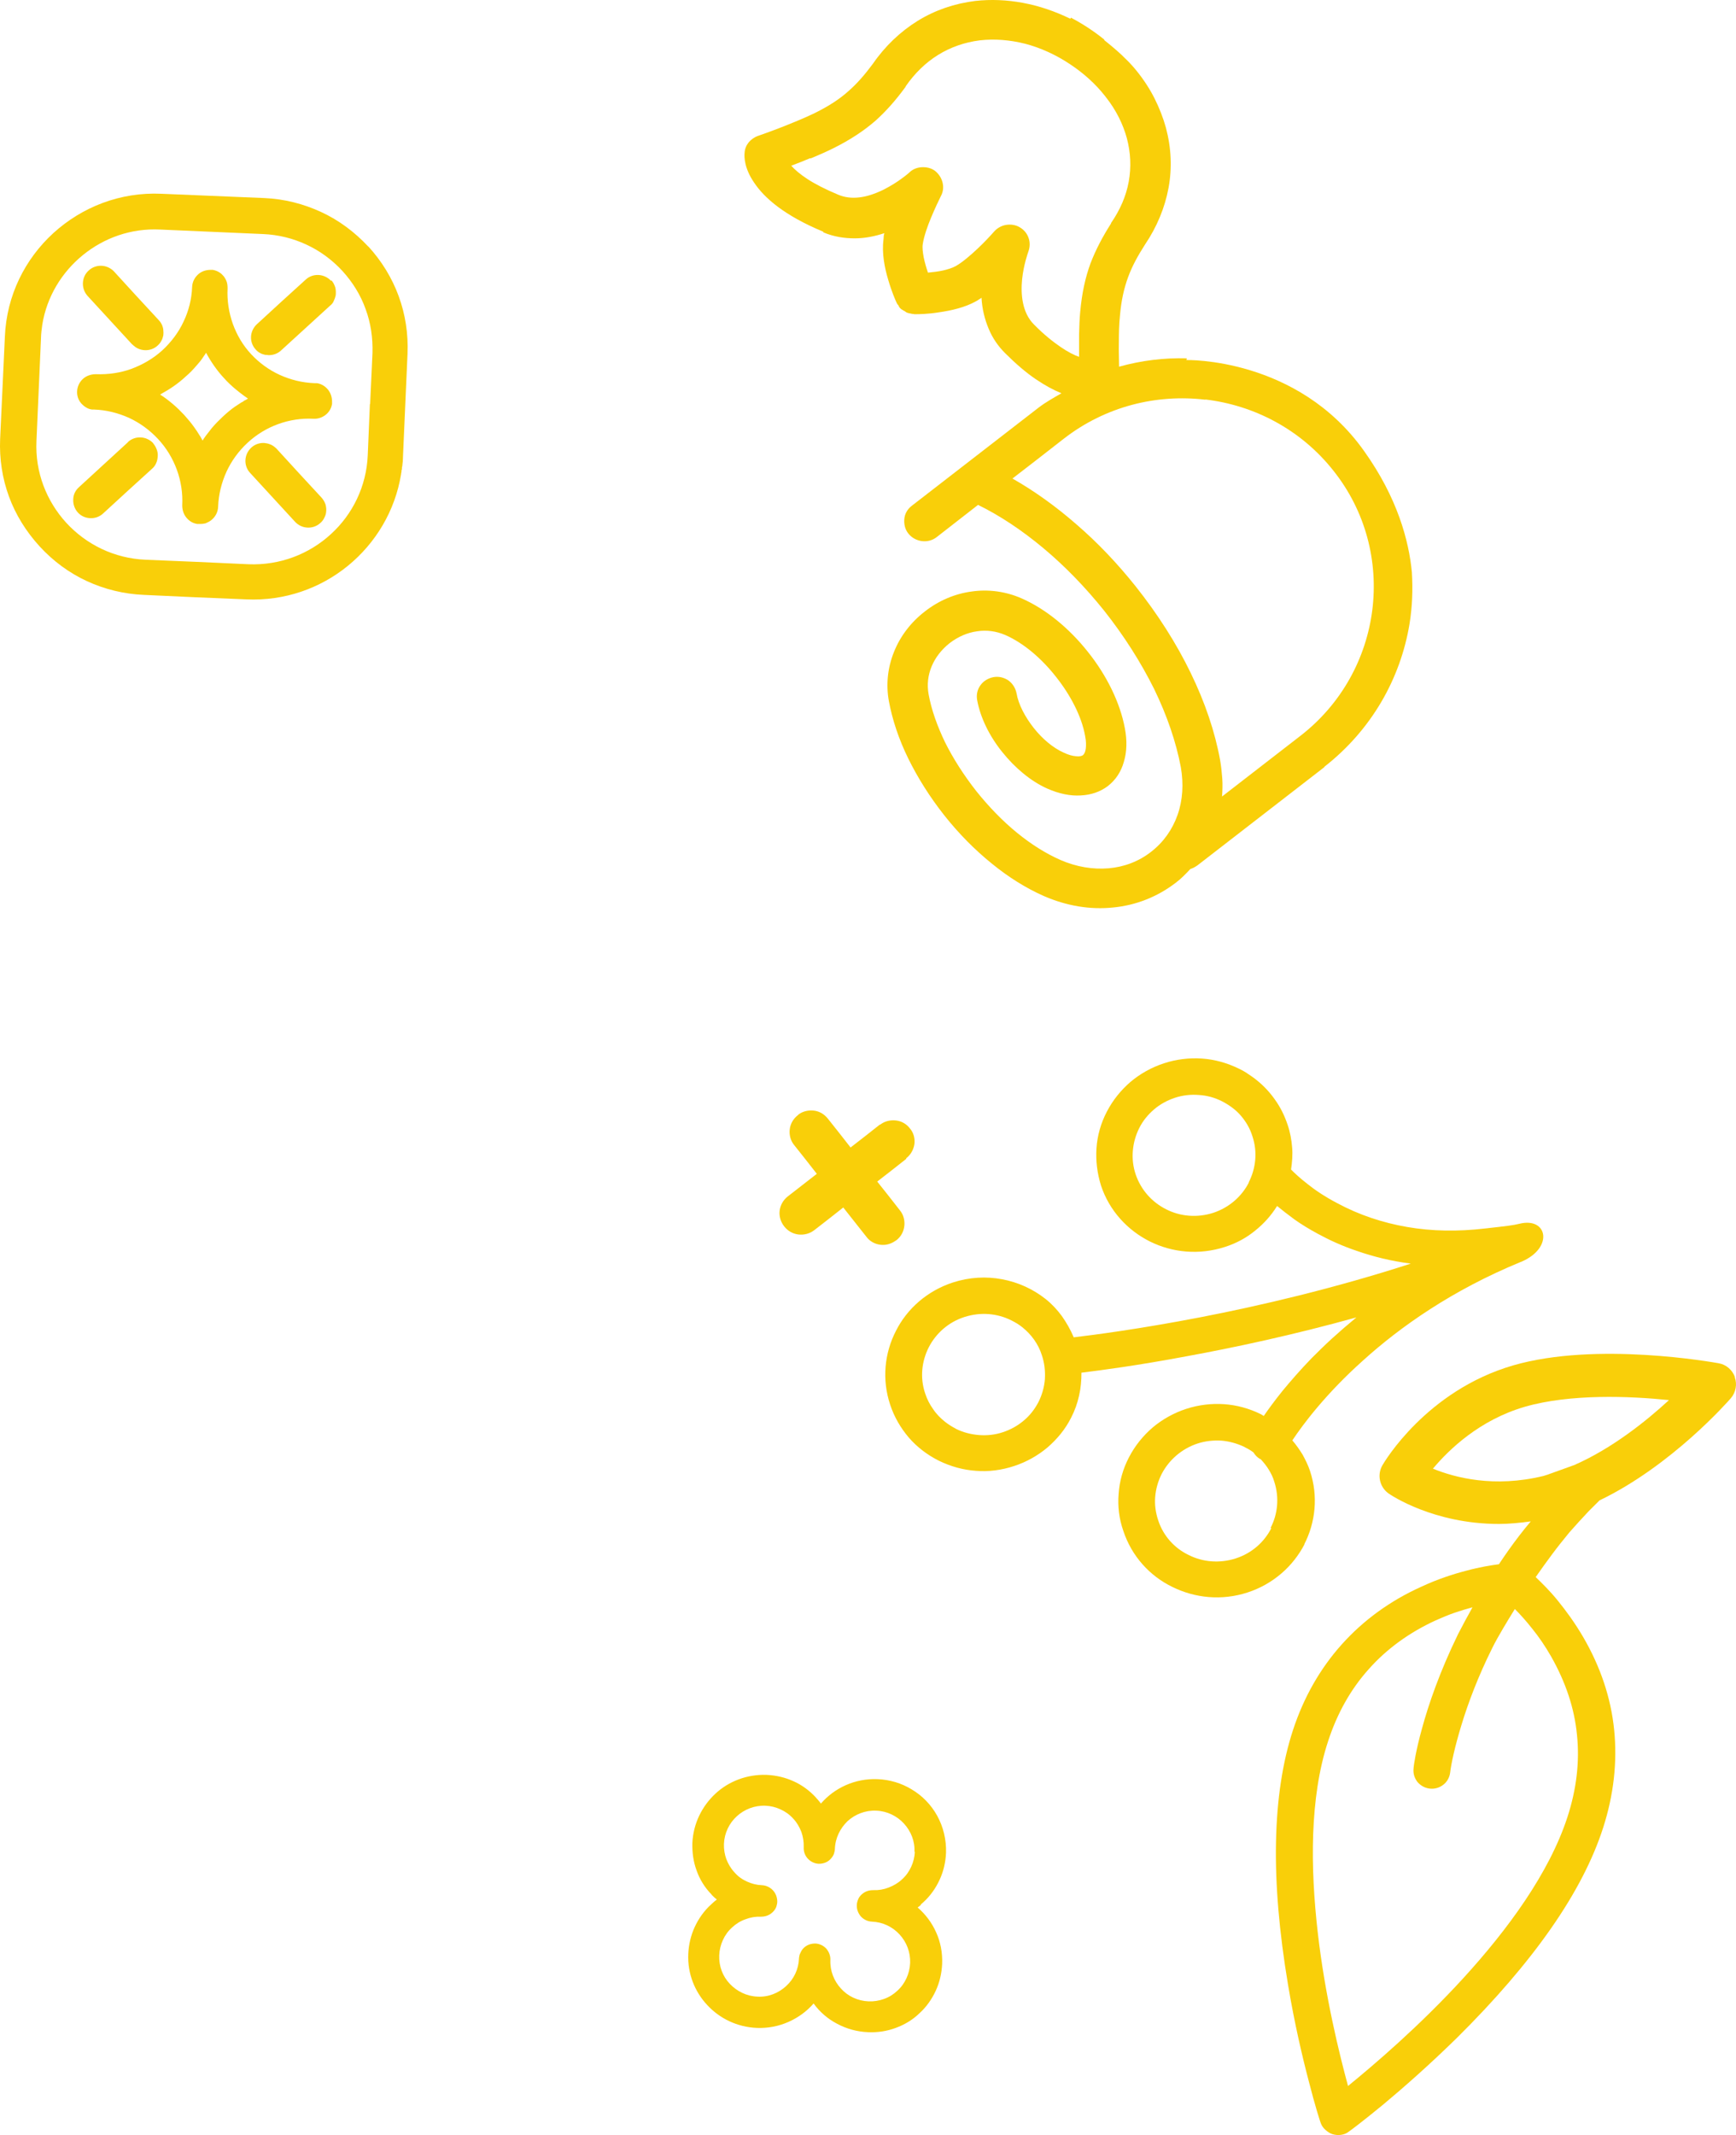 <svg width="135" height="166" viewBox="0 0 135 166" fill="none" xmlns="http://www.w3.org/2000/svg">
<path d="M64.022 18.065C64.858 18.415 65.677 18.531 66.479 18.531C67.282 18.531 68.051 18.365 68.769 18.131C68.769 18.165 68.753 18.215 68.736 18.265C68.736 18.315 68.719 18.348 68.719 18.398C68.719 18.415 68.719 18.431 68.719 18.465C68.719 18.465 68.703 18.598 68.703 18.648C68.569 19.664 68.786 20.814 69.07 21.747C69.338 22.68 69.656 23.396 69.722 23.529C69.722 23.562 69.756 23.579 69.772 23.612C69.772 23.612 69.772 23.612 69.772 23.629C69.772 23.646 69.806 23.679 69.823 23.696H69.839C69.839 23.696 69.906 23.812 69.923 23.862C69.956 23.912 69.99 23.962 70.04 23.995C70.057 24.029 70.09 24.046 70.124 24.062C70.124 24.062 70.14 24.062 70.157 24.079C70.191 24.112 70.241 24.129 70.291 24.162C70.324 24.162 70.341 24.195 70.374 24.212C70.391 24.212 70.408 24.229 70.424 24.245C70.458 24.279 70.508 24.295 70.541 24.312C70.592 24.329 70.659 24.345 70.709 24.362C70.776 24.362 70.826 24.379 70.876 24.395C70.893 24.395 70.926 24.395 70.96 24.412C70.96 24.412 70.976 24.412 70.993 24.412C71.026 24.412 71.06 24.412 71.11 24.429H71.177C71.394 24.429 72.13 24.429 73.049 24.279C73.969 24.145 75.022 23.912 75.891 23.429C75.958 23.396 76.041 23.346 76.108 23.296C76.175 23.246 76.259 23.213 76.326 23.146C76.376 24.029 76.576 24.828 76.877 25.545C77.178 26.278 77.613 26.911 78.165 27.461C79.017 28.31 79.803 28.977 80.538 29.477C81.274 29.976 81.926 30.326 82.545 30.576C82.244 30.743 81.943 30.926 81.659 31.092C81.358 31.276 81.073 31.459 80.789 31.675L70.909 39.322C70.558 39.589 70.358 39.955 70.324 40.355C70.291 40.755 70.374 41.155 70.642 41.488C70.909 41.821 71.294 42.021 71.695 42.071C72.096 42.121 72.514 42.021 72.849 41.754L76.058 39.255C77.763 40.089 79.485 41.238 81.14 42.621C82.795 44.003 84.383 45.636 85.855 47.469C87.426 49.451 88.73 51.517 89.75 53.566C90.753 55.632 91.455 57.681 91.823 59.63C92.057 60.946 91.973 62.229 91.572 63.362C91.171 64.495 90.485 65.477 89.516 66.227C88.563 66.977 87.409 67.41 86.206 67.51C85.002 67.61 83.715 67.41 82.461 66.86C81.324 66.36 80.187 65.644 79.084 64.744C77.981 63.845 76.911 62.745 75.924 61.512C74.955 60.28 74.136 58.997 73.501 57.731C72.882 56.448 72.431 55.182 72.213 53.982C72.079 53.233 72.163 52.5 72.447 51.817C72.731 51.134 73.2 50.517 73.852 50.001C74.504 49.501 75.239 49.184 75.975 49.085C76.71 48.968 77.463 49.068 78.165 49.368C79.586 49.984 81.007 51.2 82.127 52.633C83.263 54.066 84.116 55.715 84.383 57.214C84.467 57.631 84.467 57.947 84.434 58.214C84.4 58.464 84.317 58.63 84.216 58.714C84.133 58.78 83.932 58.83 83.681 58.797C83.414 58.78 83.096 58.697 82.712 58.514C81.893 58.147 81.057 57.448 80.388 56.598C79.719 55.748 79.201 54.782 79.051 53.899C78.967 53.483 78.733 53.133 78.415 52.9C78.081 52.683 77.68 52.566 77.245 52.65C76.827 52.733 76.46 52.966 76.242 53.283C76.008 53.599 75.908 54.016 75.991 54.449C76.242 55.815 76.961 57.264 77.947 58.48C78.934 59.713 80.171 60.746 81.441 61.312C82.344 61.712 83.23 61.896 84.032 61.846C84.835 61.812 85.57 61.562 86.156 61.113C86.757 60.646 87.175 60.013 87.393 59.247C87.627 58.48 87.66 57.597 87.476 56.631C87.108 54.632 86.055 52.5 84.601 50.684C83.163 48.868 81.341 47.352 79.435 46.519C78.215 45.986 76.877 45.803 75.59 45.986C74.286 46.153 73.016 46.686 71.929 47.535C70.826 48.385 70.007 49.468 69.522 50.684C69.037 51.883 68.886 53.199 69.121 54.499C69.388 55.948 69.89 57.464 70.625 58.964C71.361 60.463 72.314 61.979 73.434 63.395C74.554 64.811 75.808 66.077 77.128 67.143C78.432 68.21 79.803 69.059 81.157 69.659C82.946 70.442 84.785 70.742 86.557 70.558C88.312 70.392 89.984 69.742 91.421 68.643C91.639 68.476 91.839 68.309 92.023 68.126C92.207 67.943 92.391 67.76 92.575 67.56H92.592C92.675 67.526 92.776 67.493 92.859 67.443C92.943 67.393 93.043 67.343 93.127 67.277L103.007 59.63H102.973C106.668 56.748 108.908 52.75 109.61 48.518C109.827 47.185 109.877 45.836 109.794 44.487C109.56 42.038 108.674 38.706 106.083 35.074C100.9 27.761 92.257 27.994 92.257 27.994L92.291 27.86C90.519 27.811 88.763 28.027 87.025 28.51C87.025 28.011 86.991 27.311 87.008 26.611C87.008 25.895 87.025 25.162 87.092 24.562C87.192 23.363 87.409 22.413 87.727 21.547C88.045 20.68 88.479 19.897 89.031 19.031C89.967 17.648 90.586 16.149 90.87 14.616C91.154 13.084 91.087 11.501 90.669 9.935C90.452 9.152 90.151 8.386 89.783 7.653C89.415 6.92 88.947 6.203 88.412 5.537C88.245 5.32 88.061 5.12 87.861 4.904C87.727 4.771 87.61 4.637 87.476 4.521C87.393 4.437 87.309 4.354 87.225 4.271C86.791 3.871 86.339 3.488 85.871 3.121C85.871 3.121 85.871 3.088 85.888 3.088C85.002 2.372 84.133 1.822 83.28 1.372C83.28 1.405 83.247 1.422 83.23 1.455C82.026 0.872 80.806 0.456 79.552 0.223C78.298 -0.011 77.061 -0.061 75.841 0.073C74.219 0.273 72.715 0.789 71.361 1.622C70.023 2.455 68.836 3.571 67.883 4.954C67.265 5.787 66.68 6.47 65.978 7.086C65.292 7.703 64.473 8.236 63.37 8.786C62.584 9.169 61.481 9.619 60.578 9.968C59.976 10.202 59.458 10.385 59.174 10.485C59.023 10.535 58.94 10.568 58.94 10.568C58.656 10.668 58.405 10.851 58.221 11.068C58.037 11.301 57.92 11.568 57.903 11.884C57.87 12.184 57.87 13.084 58.656 14.216C59.425 15.366 60.962 16.749 64.022 18.015V18.065ZM93.728 31.059C97.523 31.509 101.134 33.375 103.675 36.573C106.216 39.755 107.186 43.67 106.718 47.419C106.25 51.15 104.344 54.732 101.101 57.231L95.032 61.929C95.066 61.462 95.083 60.996 95.049 60.529C95.016 60.063 94.966 59.58 94.882 59.097C94.481 56.898 93.712 54.615 92.592 52.316C91.488 50.034 90.034 47.752 88.312 45.586C86.891 43.803 85.353 42.188 83.731 40.788C82.11 39.372 80.438 38.173 78.733 37.206L80.739 35.657L82.728 34.108C85.972 31.592 89.934 30.626 93.728 31.076V31.059ZM63.035 12.317L63.203 12.251C63.754 12.018 64.323 11.768 64.791 11.534C66.162 10.851 67.198 10.152 68.084 9.385C68.953 8.602 69.689 7.753 70.408 6.77C70.408 6.77 70.424 6.77 70.424 6.753C70.424 6.753 70.441 6.753 70.424 6.72C71.127 5.704 71.979 4.871 72.949 4.271C73.918 3.671 75.005 3.288 76.192 3.138C77.346 3.005 78.549 3.105 79.736 3.405C80.923 3.721 82.11 4.254 83.23 5.004C84.283 5.704 85.203 6.537 85.921 7.453C85.955 7.486 85.988 7.536 86.005 7.569C86.005 7.569 86.022 7.586 86.038 7.603C86.791 8.569 87.326 9.635 87.627 10.735C87.928 11.867 87.978 13 87.777 14.117C87.576 15.233 87.108 16.316 86.406 17.332C86.406 17.332 86.39 17.332 86.406 17.365C85.738 18.415 85.219 19.398 84.801 20.48C84.4 21.58 84.133 22.779 83.999 24.279C83.949 24.795 83.932 25.395 83.915 25.995C83.915 26.594 83.915 27.211 83.915 27.744C83.531 27.611 83.063 27.377 82.478 26.978C81.893 26.578 81.191 26.028 80.405 25.228C79.485 24.312 79.368 22.879 79.485 21.713C79.602 20.58 79.937 19.664 79.97 19.564C80.104 19.198 80.104 18.831 79.987 18.498C79.87 18.165 79.653 17.882 79.318 17.682C79.001 17.482 78.616 17.432 78.265 17.482C77.914 17.532 77.563 17.715 77.312 17.998C77.061 18.281 76.593 18.798 76.025 19.331C75.456 19.864 74.838 20.397 74.336 20.68C74.069 20.83 73.701 20.947 73.333 21.03C72.949 21.113 72.548 21.163 72.163 21.197C72.029 20.814 71.912 20.397 71.829 19.997C71.762 19.614 71.712 19.248 71.762 18.964C71.846 18.398 72.113 17.615 72.414 16.899C72.715 16.182 73.016 15.549 73.166 15.249C73.35 14.916 73.383 14.55 73.3 14.2C73.216 13.85 73.016 13.534 72.731 13.3C72.431 13.067 72.063 12.984 71.695 13C71.327 13.017 70.976 13.15 70.709 13.417C70.709 13.417 70.491 13.617 70.14 13.867C69.789 14.133 69.288 14.45 68.703 14.75C68.017 15.083 67.399 15.283 66.814 15.349C66.228 15.416 65.694 15.349 65.209 15.149C64.172 14.716 63.37 14.3 62.785 13.917C62.2 13.534 61.798 13.184 61.531 12.884C61.982 12.717 62.484 12.517 63.002 12.301L63.035 12.317Z" fill="#F9CF09"/>
<path d="M101.402 120.087H101.418C102.304 118.371 102.522 116.322 101.87 114.356C101.719 113.906 101.519 113.506 101.301 113.106C101.067 112.723 100.8 112.34 100.499 111.99C101.318 110.758 103.09 108.375 105.999 105.776C108.891 103.161 112.92 100.312 118.27 98.113C118.27 98.113 118.303 98.113 118.32 98.096C120.844 97.013 120.342 94.598 118.153 95.148C117.701 95.264 117.133 95.331 115.494 95.514C113.371 95.764 111.349 95.731 109.426 95.398C107.504 95.064 105.698 94.465 103.993 93.548C103.04 93.049 102.271 92.532 101.669 92.049C101.067 91.583 100.649 91.183 100.399 90.933C100.482 90.367 100.532 89.783 100.482 89.2C100.432 88.617 100.332 88.034 100.131 87.451C99.897 86.751 99.58 86.102 99.162 85.519C98.76 84.936 98.259 84.402 97.691 83.953C97.49 83.786 97.256 83.636 97.038 83.486C96.821 83.336 96.587 83.203 96.336 83.086C95.417 82.636 94.447 82.37 93.478 82.303C92.491 82.237 91.488 82.353 90.519 82.67C89.549 82.986 88.663 83.486 87.911 84.119C87.159 84.769 86.54 85.535 86.072 86.435C85.604 87.335 85.336 88.284 85.269 89.267C85.203 90.233 85.32 91.216 85.621 92.182C86.273 94.148 87.694 95.664 89.432 96.53C91.188 97.397 93.26 97.597 95.266 96.947C96.153 96.664 96.938 96.231 97.607 95.681C98.276 95.148 98.861 94.498 99.312 93.765C99.697 94.082 100.148 94.431 100.666 94.814C101.184 95.181 101.803 95.564 102.488 95.931C103.341 96.397 104.377 96.88 105.581 97.28C106.785 97.697 108.156 98.046 109.71 98.246C103.742 100.179 97.958 101.528 93.294 102.428C88.63 103.327 85.052 103.794 83.498 103.977C83.247 103.377 82.929 102.828 82.578 102.328C82.21 101.828 81.792 101.378 81.308 100.995C80.338 100.229 79.184 99.696 77.931 99.463C76.694 99.229 75.39 99.296 74.102 99.712C72.113 100.362 70.542 101.745 69.672 103.477C68.786 105.193 68.569 107.242 69.221 109.208C69.538 110.174 70.04 111.024 70.675 111.774C71.311 112.507 72.113 113.123 73.016 113.573C73.935 114.023 74.905 114.289 75.891 114.356C76.877 114.439 77.88 114.306 78.85 113.989C79.82 113.673 80.706 113.173 81.458 112.54C82.21 111.89 82.846 111.124 83.297 110.224C83.581 109.675 83.782 109.108 83.915 108.509C84.049 107.925 84.099 107.326 84.099 106.726C85.604 106.543 88.496 106.16 92.224 105.46C95.969 104.777 100.566 103.794 105.481 102.428C104.795 102.994 104.16 103.544 103.575 104.077C102.99 104.61 102.472 105.127 102.004 105.593C101.118 106.509 100.365 107.376 99.747 108.125C99.128 108.892 98.643 109.558 98.276 110.091C98.225 110.058 98.192 110.041 98.142 110.008C98.108 109.991 98.092 109.975 98.058 109.958C97.156 109.508 96.169 109.242 95.2 109.175C94.213 109.108 93.21 109.225 92.241 109.541C91.271 109.858 90.385 110.358 89.633 110.991C88.88 111.64 88.262 112.407 87.794 113.306C87.326 114.206 87.058 115.156 86.991 116.138C86.908 117.105 87.025 118.088 87.359 119.037C88.011 121.003 89.415 122.536 91.171 123.385C92.926 124.252 94.999 124.468 97.005 123.818C99.011 123.169 100.566 121.769 101.452 120.053L101.402 120.087ZM97.122 91.932C96.57 93.015 95.601 93.882 94.347 94.298C93.093 94.698 91.789 94.581 90.703 94.031C89.599 93.482 88.73 92.532 88.312 91.299C88.112 90.7 88.045 90.083 88.095 89.484C88.145 88.867 88.312 88.267 88.596 87.701C88.88 87.135 89.282 86.651 89.75 86.252C90.218 85.852 90.769 85.552 91.371 85.352C91.973 85.152 92.608 85.085 93.227 85.135C93.846 85.169 94.447 85.335 95.016 85.618C95.317 85.769 95.601 85.952 95.868 86.152C96.102 86.335 96.303 86.518 96.487 86.735C96.888 87.201 97.206 87.734 97.39 88.334C97.808 89.567 97.657 90.85 97.105 91.932H97.122ZM81.257 107.226C81.207 107.842 81.04 108.442 80.756 109.008C80.472 109.558 80.087 110.058 79.602 110.458C79.134 110.857 78.583 111.157 77.981 111.357C77.379 111.557 76.744 111.624 76.125 111.574C75.507 111.524 74.905 111.374 74.336 111.091L74.286 111.057C74.153 110.991 74.019 110.907 73.885 110.824C73.751 110.741 73.618 110.641 73.484 110.541C73.133 110.258 72.815 109.941 72.564 109.558C72.297 109.192 72.096 108.792 71.946 108.342C71.528 107.109 71.678 105.826 72.23 104.743C72.782 103.677 73.751 102.794 75.005 102.395C76.259 101.995 77.563 102.111 78.65 102.661C78.95 102.811 79.235 102.978 79.502 103.194C80.188 103.744 80.739 104.477 81.023 105.377C81.224 105.976 81.291 106.593 81.257 107.192V107.226ZM98.861 118.821C98.309 119.904 97.339 120.77 96.086 121.17C94.832 121.569 93.528 121.453 92.441 120.903C91.355 120.387 90.469 119.437 90.067 118.204C89.867 117.605 89.783 116.988 89.833 116.388C89.883 115.772 90.051 115.172 90.335 114.606C90.619 114.056 91.02 113.556 91.488 113.156C91.957 112.757 92.508 112.44 93.11 112.24C93.712 112.04 94.347 111.974 94.966 112.007C95.584 112.057 96.186 112.224 96.754 112.49C96.838 112.54 96.921 112.59 97.005 112.623C97.038 112.64 97.072 112.673 97.122 112.69C97.239 112.757 97.356 112.84 97.473 112.923C97.54 113.023 97.607 113.123 97.691 113.206C97.774 113.29 97.874 113.373 97.991 113.44C97.991 113.44 97.991 113.44 98.008 113.44C98.008 113.44 98.008 113.44 98.025 113.44C98.259 113.69 98.476 113.956 98.66 114.256C98.844 114.556 98.995 114.856 99.095 115.206C99.496 116.438 99.362 117.721 98.811 118.787L98.861 118.821Z" fill="#F9CF09"/>
<path d="M70.475 90.05C70.843 89.767 71.043 89.367 71.11 88.95C71.16 88.534 71.06 88.084 70.759 87.734C70.491 87.384 70.107 87.168 69.689 87.118C69.288 87.068 68.853 87.151 68.502 87.401L68.469 87.434H68.435L68.402 87.451L67.282 88.334L66.145 89.217L65.259 88.084L64.373 86.968C64.089 86.618 63.721 86.401 63.303 86.352C62.902 86.302 62.467 86.385 62.116 86.635L62.083 86.668C62.083 86.668 62.066 86.701 62.049 86.701C61.681 86.985 61.464 87.384 61.414 87.801C61.364 88.217 61.464 88.667 61.748 89.017L62.634 90.133L63.52 91.266L61.247 93.032C60.896 93.315 60.678 93.715 60.628 94.132C60.578 94.548 60.695 94.981 60.979 95.348C61.263 95.714 61.665 95.931 62.083 95.981C62.501 96.031 62.952 95.931 63.32 95.647L64.457 94.764L65.576 93.882L67.365 96.147C67.633 96.514 68.034 96.73 68.469 96.78C68.853 96.83 69.271 96.73 69.622 96.481L69.706 96.43C70.073 96.147 70.274 95.747 70.324 95.331C70.374 94.915 70.274 94.465 69.99 94.115L69.104 92.982L68.218 91.866L69.355 90.983L70.475 90.1V90.05Z" fill="#F9CF09"/>
<path d="M71.595 148.075C71.595 148.075 71.628 148.041 71.645 148.041C71.695 147.991 71.745 147.958 71.795 147.908C72.347 147.408 72.765 146.808 73.066 146.159C73.367 145.509 73.534 144.809 73.567 144.06C73.601 143.027 73.35 142.027 72.882 141.178C72.414 140.328 71.728 139.612 70.876 139.112C70.492 138.879 70.073 138.695 69.639 138.562C69.188 138.429 68.719 138.345 68.235 138.329C67.365 138.295 66.529 138.462 65.777 138.795C65.025 139.128 64.373 139.612 63.838 140.228C63.771 140.145 63.721 140.061 63.654 139.995C63.621 139.945 63.571 139.895 63.52 139.845C63.504 139.811 63.47 139.795 63.453 139.761C62.952 139.212 62.35 138.779 61.715 138.495C61.063 138.196 60.344 138.029 59.608 137.996C58.087 137.946 56.666 138.495 55.63 139.462C54.593 140.428 53.908 141.777 53.841 143.31C53.824 144.06 53.925 144.776 54.175 145.442C54.409 146.109 54.794 146.742 55.312 147.275C55.329 147.292 55.346 147.308 55.362 147.341C55.412 147.391 55.463 147.441 55.513 147.491C55.596 147.558 55.663 147.625 55.747 147.691C55.663 147.758 55.58 147.808 55.513 147.875C55.446 147.941 55.362 148.008 55.295 148.075C54.744 148.574 54.326 149.174 54.025 149.824C53.724 150.473 53.557 151.19 53.523 151.923C53.456 153.439 54.025 154.855 54.995 155.888C55.964 156.937 57.318 157.604 58.856 157.67C59.725 157.704 60.561 157.537 61.314 157.204C62.066 156.871 62.735 156.388 63.27 155.771C63.754 156.438 64.373 156.971 65.109 157.354C65.827 157.737 66.647 157.97 67.516 158.003C68.251 158.037 68.987 157.92 69.656 157.67C70.341 157.42 70.96 157.054 71.495 156.537C72.046 156.038 72.464 155.438 72.765 154.788C73.066 154.139 73.233 153.422 73.266 152.689C73.3 151.806 73.133 150.973 72.799 150.24C72.464 149.491 71.979 148.841 71.361 148.308C71.444 148.241 71.528 148.191 71.595 148.124C71.595 148.124 71.612 148.124 71.628 148.108L71.595 148.075ZM71.143 143.96C71.127 144.376 71.026 144.776 70.859 145.142C70.692 145.509 70.458 145.842 70.14 146.125C69.84 146.409 69.488 146.608 69.104 146.758C68.719 146.908 68.318 146.975 67.9 146.958C67.666 146.958 67.449 147.008 67.265 147.108C67.081 147.208 66.914 147.358 66.797 147.541C66.747 147.625 66.713 147.725 66.68 147.825C66.647 147.925 66.63 148.025 66.63 148.124C66.613 148.458 66.747 148.774 66.947 149.007C67.165 149.241 67.466 149.391 67.8 149.407C68.653 149.441 69.405 149.807 69.957 150.407C70.492 150.99 70.809 151.773 70.776 152.623C70.759 153.039 70.659 153.439 70.492 153.805C70.324 154.172 70.09 154.505 69.773 154.788C69.472 155.071 69.121 155.288 68.736 155.421C68.368 155.555 67.95 155.621 67.549 155.605C66.697 155.571 65.928 155.205 65.393 154.605C64.858 154.022 64.54 153.239 64.573 152.389C64.59 152.056 64.457 151.74 64.256 151.506C64.039 151.273 63.738 151.123 63.403 151.107C63.169 151.107 62.952 151.156 62.768 151.256C62.584 151.356 62.417 151.506 62.317 151.69C62.267 151.773 62.233 151.873 62.183 151.973C62.166 152.073 62.133 152.173 62.133 152.273C62.099 153.122 61.732 153.872 61.13 154.422C60.545 154.955 59.759 155.288 58.906 155.238C58.054 155.205 57.301 154.822 56.75 154.238C56.198 153.655 55.897 152.872 55.931 152.023C55.947 151.606 56.048 151.206 56.215 150.84C56.382 150.473 56.616 150.14 56.934 149.857C57.235 149.574 57.586 149.357 57.97 149.224C58.355 149.074 58.756 149.007 59.174 149.024C59.408 149.024 59.625 148.974 59.809 148.874C59.993 148.774 60.16 148.624 60.277 148.441C60.327 148.358 60.377 148.258 60.394 148.158C60.428 148.058 60.444 147.958 60.444 147.858C60.444 147.525 60.327 147.208 60.11 146.975C59.893 146.742 59.592 146.592 59.257 146.575C58.84 146.559 58.455 146.459 58.087 146.292C57.719 146.125 57.385 145.892 57.118 145.576C56.833 145.276 56.633 144.926 56.482 144.543C56.349 144.176 56.282 143.76 56.298 143.36C56.332 142.51 56.716 141.744 57.301 141.211C57.887 140.678 58.672 140.361 59.525 140.395C59.943 140.411 60.327 140.511 60.695 140.678C61.063 140.844 61.397 141.078 61.681 141.394C61.966 141.694 62.166 142.044 62.317 142.427C62.45 142.81 62.517 143.21 62.501 143.626C62.484 143.96 62.601 144.276 62.818 144.509C63.035 144.743 63.336 144.893 63.671 144.909C63.905 144.909 64.122 144.859 64.306 144.759C64.49 144.659 64.64 144.509 64.757 144.326C64.808 144.243 64.858 144.143 64.874 144.043C64.908 143.943 64.925 143.843 64.925 143.743C64.958 142.893 65.343 142.144 65.911 141.594C66.496 141.061 67.282 140.744 68.134 140.778C68.987 140.811 69.756 141.194 70.291 141.777C70.826 142.36 71.16 143.143 71.11 143.993L71.143 143.96Z" fill="#F9CF09"/>
<path d="M10.292 26.778C10.56 27.061 10.894 27.211 11.262 27.227C11.613 27.244 11.981 27.128 12.265 26.861C12.382 26.761 12.482 26.628 12.549 26.494C12.633 26.361 12.666 26.211 12.7 26.078C12.716 25.945 12.716 25.811 12.7 25.662C12.7 25.595 12.683 25.528 12.666 25.462C12.616 25.262 12.516 25.078 12.365 24.912L10.61 23.013L8.871 21.113C8.604 20.83 8.253 20.68 7.902 20.664C7.551 20.647 7.183 20.764 6.899 21.03C6.615 21.28 6.464 21.63 6.447 21.996C6.431 22.346 6.548 22.713 6.798 22.996L10.292 26.794V26.778Z" fill="#F9CF09"/>
<path d="M24.636 29.793C24.636 29.793 24.569 29.793 24.552 29.793C24.535 29.793 24.502 29.793 24.469 29.793C23.516 29.76 22.579 29.526 21.744 29.143C20.908 28.76 20.155 28.21 19.52 27.527C18.885 26.844 18.417 26.045 18.099 25.162C17.798 24.295 17.648 23.379 17.698 22.413C17.698 22.246 17.681 22.063 17.631 21.913C17.581 21.763 17.497 21.613 17.397 21.48C17.297 21.363 17.197 21.263 17.063 21.18C16.912 21.08 16.729 21.014 16.545 20.98C16.545 20.98 16.545 20.98 16.528 20.98C16.528 20.98 16.478 20.98 16.461 20.98C16.461 20.98 16.411 20.98 16.394 20.98C16.01 20.98 15.659 21.097 15.391 21.347C15.124 21.597 14.956 21.93 14.94 22.313C14.906 23.262 14.672 24.179 14.271 25.012C13.886 25.845 13.318 26.594 12.616 27.244C11.914 27.877 11.111 28.344 10.225 28.677C9.356 28.993 8.42 29.127 7.45 29.093C7.066 29.093 6.698 29.227 6.447 29.46C6.197 29.693 6.013 30.026 5.996 30.426C5.979 30.776 6.096 31.109 6.314 31.359C6.347 31.392 6.38 31.442 6.431 31.476L6.464 31.509C6.464 31.509 6.531 31.559 6.564 31.592C6.598 31.609 6.631 31.642 6.665 31.659C6.815 31.759 6.982 31.825 7.166 31.842C7.166 31.842 7.166 31.842 7.183 31.842C7.183 31.842 7.2 31.842 7.216 31.842C7.216 31.842 7.233 31.842 7.25 31.842C7.25 31.842 7.266 31.842 7.283 31.842C7.283 31.842 7.283 31.842 7.3 31.842C7.3 31.842 7.3 31.842 7.317 31.842C8.27 31.875 9.189 32.109 10.041 32.492C10.894 32.892 11.646 33.441 12.298 34.141C12.95 34.841 13.435 35.657 13.753 36.523C14.07 37.39 14.221 38.339 14.171 39.289C14.171 39.639 14.271 39.972 14.488 40.238C14.706 40.505 14.99 40.688 15.341 40.738H15.425C15.425 40.738 15.475 40.738 15.508 40.738C15.642 40.738 15.759 40.738 15.893 40.705C15.96 40.705 16.026 40.672 16.093 40.638C16.244 40.572 16.394 40.488 16.511 40.372C16.779 40.122 16.946 39.789 16.962 39.406C16.996 38.439 17.23 37.523 17.614 36.673C17.999 35.84 18.551 35.074 19.253 34.424C19.955 33.775 20.757 33.291 21.627 32.975C22.496 32.658 23.432 32.508 24.385 32.559C24.736 32.575 25.07 32.459 25.338 32.242C25.589 32.042 25.773 31.742 25.823 31.392C25.823 31.392 25.823 31.392 25.823 31.376C25.823 31.359 25.823 31.326 25.823 31.326C25.823 31.292 25.823 31.259 25.823 31.242C25.823 30.892 25.722 30.559 25.505 30.293C25.288 30.026 24.987 29.843 24.652 29.793H24.636ZM19.102 31.092C19.102 31.092 18.969 31.159 18.918 31.209C18.868 31.242 18.818 31.276 18.768 31.292C18.601 31.392 18.45 31.509 18.283 31.609C17.949 31.842 17.631 32.109 17.33 32.392C17.029 32.675 16.745 32.958 16.478 33.275L16.411 33.358L16.361 33.425C16.244 33.575 16.127 33.725 16.01 33.874C15.976 33.925 15.943 33.974 15.893 34.041C15.842 34.108 15.792 34.174 15.759 34.258C15.709 34.174 15.659 34.091 15.608 33.991C15.592 33.941 15.558 33.908 15.525 33.858C15.391 33.641 15.257 33.425 15.107 33.225C14.873 32.892 14.605 32.575 14.321 32.259C14.037 31.959 13.753 31.675 13.435 31.409C13.117 31.142 12.8 30.892 12.449 30.676C12.8 30.476 13.151 30.276 13.485 30.043C13.82 29.81 14.137 29.56 14.438 29.277C14.756 29.01 15.04 28.71 15.307 28.394C15.475 28.21 15.625 28.027 15.759 27.827C15.792 27.777 15.826 27.727 15.859 27.677C15.926 27.594 15.976 27.511 16.026 27.427C16.21 27.777 16.428 28.127 16.662 28.46C16.896 28.793 17.146 29.11 17.431 29.41C17.698 29.71 17.999 29.993 18.317 30.259C18.517 30.426 18.735 30.593 18.935 30.743C19.052 30.826 19.169 30.909 19.286 30.992C19.219 31.026 19.136 31.076 19.069 31.126L19.102 31.092Z" fill="#F9CF09"/>
<path d="M25.739 21.83C25.472 21.547 25.121 21.397 24.77 21.38C24.419 21.363 24.051 21.48 23.783 21.73L21.877 23.462L19.972 25.212C19.688 25.478 19.537 25.828 19.52 26.178C19.504 26.528 19.621 26.894 19.888 27.177C19.988 27.294 20.089 27.377 20.222 27.444C20.306 27.494 20.373 27.527 20.456 27.544C20.523 27.561 20.607 27.594 20.674 27.594C20.741 27.594 20.791 27.594 20.858 27.611C21.209 27.627 21.576 27.511 21.861 27.244L25.672 23.762C25.806 23.662 25.906 23.529 25.956 23.396C26.023 23.262 26.073 23.113 26.107 22.963C26.124 22.763 26.124 22.546 26.073 22.346C26.007 22.146 25.923 21.963 25.773 21.797L25.739 21.83Z" fill="#F9CF09"/>
<path d="M11.914 34.458C11.646 34.174 11.295 34.025 10.944 34.008C10.593 33.991 10.225 34.108 9.941 34.374H9.958L6.146 37.873C5.862 38.123 5.695 38.472 5.695 38.839C5.678 39.189 5.795 39.555 6.046 39.839C6.297 40.122 6.648 40.272 7.016 40.288C7.367 40.305 7.735 40.188 8.019 39.922L9.925 38.173L11.83 36.44C11.964 36.324 12.048 36.207 12.114 36.074C12.181 35.94 12.232 35.79 12.248 35.64C12.282 35.441 12.282 35.224 12.215 35.024C12.148 34.824 12.048 34.624 11.914 34.474V34.458Z" fill="#F9CF09"/>
<path d="M25.004 38.689L23.248 36.79L21.51 34.891C21.343 34.724 21.159 34.591 20.941 34.524C20.808 34.474 20.674 34.458 20.54 34.441C20.189 34.424 19.821 34.541 19.537 34.807C19.253 35.074 19.102 35.424 19.086 35.774C19.069 36.123 19.186 36.49 19.453 36.773L22.947 40.572C23.215 40.855 23.549 41.005 23.917 41.021C24.268 41.038 24.636 40.921 24.92 40.655C25.054 40.538 25.137 40.422 25.204 40.288C25.254 40.205 25.288 40.105 25.321 40.022C25.321 39.972 25.355 39.922 25.355 39.855C25.388 39.655 25.371 39.439 25.321 39.239C25.254 39.039 25.154 38.856 25.004 38.689Z" fill="#F9CF09"/>
<path d="M28.648 19.181C27.578 18.032 26.341 17.115 24.97 16.482C23.599 15.849 22.111 15.466 20.557 15.399L12.566 15.066C9.339 14.916 6.38 16.099 4.157 18.115C1.95 20.131 0.513 22.963 0.379 26.178L0.011 34.124C-0.056 35.674 0.178 37.19 0.697 38.606C1.215 40.022 2.034 41.338 3.087 42.487C4.14 43.637 5.394 44.553 6.765 45.186C8.136 45.819 9.64 46.186 11.178 46.252L15.174 46.436L19.169 46.602C22.145 46.736 24.92 45.736 27.06 43.987C29.2 42.238 30.721 39.739 31.189 36.873C31.189 36.807 31.206 36.757 31.222 36.69V36.59L31.256 36.473V36.357L31.289 36.207V36.173C31.323 35.957 31.339 35.707 31.339 35.474L31.691 27.511C31.757 25.961 31.523 24.445 31.005 23.029C30.487 21.613 29.684 20.297 28.631 19.148L28.648 19.181ZM28.765 31.409L28.598 35.391C28.497 37.823 27.411 40.005 25.722 41.538C24.051 43.071 21.777 43.97 19.32 43.87L15.324 43.687L11.329 43.52C8.871 43.42 6.698 42.321 5.16 40.655C3.622 38.972 2.719 36.723 2.836 34.274L3.187 26.311C3.187 26.128 3.204 25.961 3.221 25.778C3.238 25.595 3.271 25.428 3.288 25.245C3.639 23.063 4.809 21.163 6.447 19.831C8.086 18.498 10.192 17.732 12.466 17.848L20.456 18.198C21.643 18.248 22.78 18.531 23.817 19.014C24.87 19.497 25.823 20.197 26.625 21.064C27.428 21.946 28.046 22.946 28.431 24.029C28.832 25.112 28.999 26.261 28.966 27.444L28.782 31.426L28.765 31.409Z" fill="#F9CF09"/>
<path d="M134.92 107.076C134.719 106.509 134.235 106.093 133.65 105.993C133.265 105.926 124.171 104.277 117.668 106.16C110.914 108.125 107.637 113.69 107.504 113.923C107.069 114.672 107.286 115.622 107.988 116.122C108.156 116.238 111.466 118.487 116.564 118.487C117.35 118.487 118.186 118.404 119.039 118.288C118.721 118.671 118.403 119.054 118.102 119.454C117.567 120.153 117.049 120.886 116.564 121.619C115.946 121.703 115.077 121.836 114.04 122.119C113.004 122.386 111.817 122.769 110.563 123.352C108.105 124.452 106.016 125.984 104.344 127.85C102.656 129.733 101.385 131.965 100.549 134.514C99.73 137.013 99.295 139.911 99.228 143.227C99.162 146.525 99.479 150.24 100.165 154.322C100.666 157.32 101.285 159.953 101.786 161.852C102.271 163.751 102.656 164.934 102.689 165.017C102.756 165.234 102.89 165.434 103.057 165.584C103.224 165.733 103.408 165.867 103.625 165.933C103.859 166 104.077 166.017 104.294 165.983C104.528 165.95 104.729 165.867 104.912 165.717C104.996 165.667 105.999 164.917 107.537 163.651C109.058 162.385 111.115 160.586 113.305 158.437C116.264 155.505 118.704 152.673 120.61 149.94C122.516 147.208 123.87 144.593 124.672 142.094C125.491 139.545 125.776 136.996 125.525 134.497C125.274 131.998 124.455 129.583 123.118 127.284C122.466 126.167 121.78 125.235 121.145 124.452C120.51 123.669 119.891 123.069 119.423 122.619C119.841 122.019 120.259 121.436 120.694 120.853C121.128 120.27 121.58 119.704 122.048 119.137C122.533 118.587 123.034 118.038 123.536 117.505C123.82 117.221 124.104 116.938 124.388 116.655C130.005 113.956 134.385 108.958 134.602 108.708C134.987 108.259 135.104 107.626 134.903 107.076H134.92ZM120.627 128.8C121.747 130.782 122.432 132.798 122.633 134.88C122.85 136.963 122.599 139.095 121.897 141.261C120.476 145.642 117.216 150.057 113.806 153.789C110.396 157.52 106.835 160.552 104.829 162.185C104.16 159.719 103.04 155.205 102.472 150.224C101.903 145.242 101.836 139.778 103.274 135.397C103.976 133.231 105.029 131.349 106.434 129.783C107.821 128.217 109.577 126.934 111.65 125.984C112.168 125.751 112.653 125.551 113.137 125.384C113.622 125.218 114.074 125.085 114.508 124.968C114.441 125.085 114.374 125.218 114.308 125.334C114.191 125.551 114.057 125.784 113.94 126.001C113.823 126.234 113.689 126.467 113.572 126.701C113.505 126.817 113.455 126.934 113.388 127.05C111.95 129.999 111.081 132.548 110.58 134.397C110.095 136.13 109.944 137.246 109.928 137.446V137.479C109.877 137.879 109.995 138.229 110.212 138.529C110.446 138.812 110.78 139.012 111.165 139.062C111.566 139.112 111.934 138.995 112.218 138.779C112.519 138.562 112.719 138.212 112.77 137.829C112.853 137.113 113.137 135.797 113.656 134.097C114.174 132.398 114.943 130.349 116.029 128.167C116.28 127.65 116.581 127.134 116.882 126.617C117.183 126.117 117.484 125.601 117.802 125.101C118.203 125.501 118.671 126.018 119.156 126.634C119.657 127.25 120.159 127.983 120.627 128.8ZM122.516 113.873L120.343 114.656C120.242 114.689 120.125 114.722 120.025 114.756C116.18 115.689 113.154 114.889 111.432 114.189C112.686 112.69 115.077 110.391 118.587 109.375C122.115 108.359 126.729 108.542 129.788 108.858C128.016 110.491 125.391 112.59 122.499 113.873H122.516Z" fill="#F9CF09"/>
</svg>
